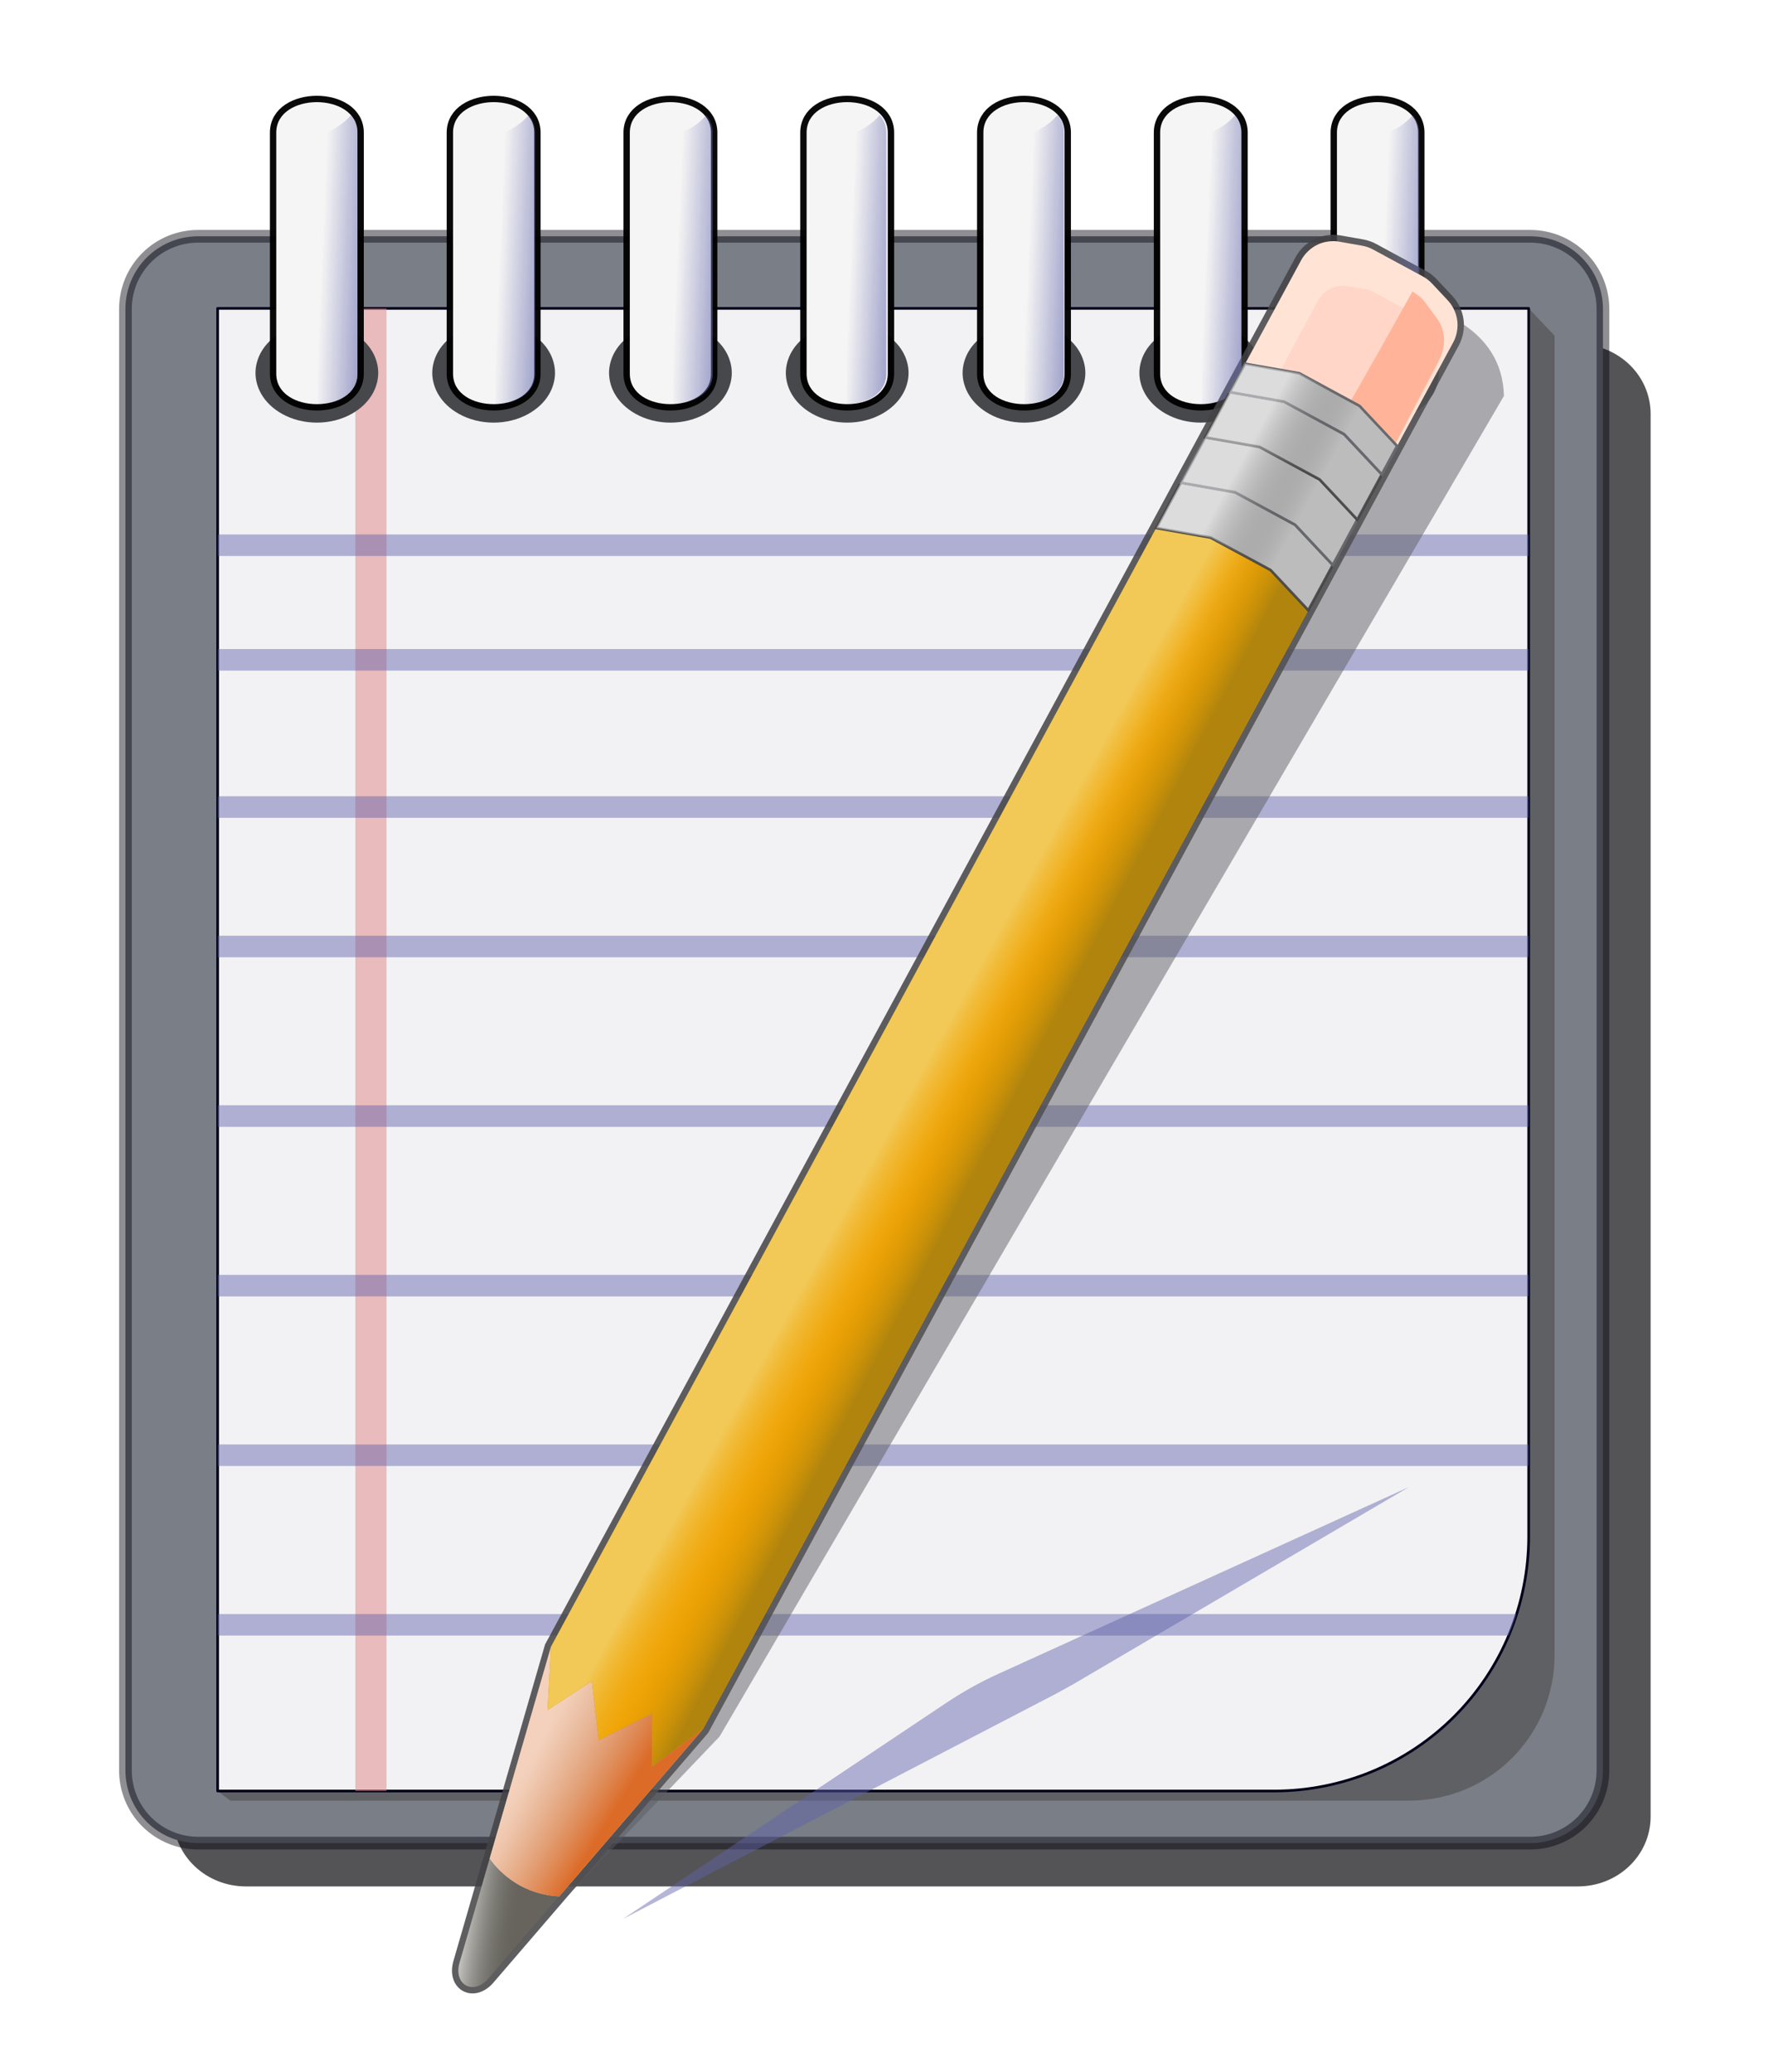 <?xml version="1.0" encoding="UTF-8" standalone="no"?>
<!-- Created with Inkscape (http://www.inkscape.org/) -->

<svg
   xmlns:dc="http://purl.org/dc/elements/1.1/"
   xmlns:cc="http://creativecommons.org/ns#"
   xmlns:rdf="http://www.w3.org/1999/02/22-rdf-syntax-ns#"
   xmlns:svg="http://www.w3.org/2000/svg"
   xmlns="http://www.w3.org/2000/svg"
   xmlns:xlink="http://www.w3.org/1999/xlink"
   xmlns:sodipodi="http://sodipodi.sourceforge.net/DTD/sodipodi-0.dtd"
   xmlns:inkscape="http://www.inkscape.org/namespaces/inkscape"
   id="svg6568"
   version="1.1"
   inkscape:version="0.91 r13725"
   xml:space="preserve"
   width="838.22"
   height="979.481"
   viewBox="0 0 838.22 979.481"
   sodipodi:docname="Vista-kate.svg"><title
     id="title28481">Vista-kate</title><defs
     id="defs6572"><linearGradient
       inkscape:collect="always"
       id="linearGradient29386"><stop
         style="stop-color:#fcfcfc;stop-opacity:0.5"
         offset="0"
         id="stop29388" /><stop
         style="stop-color:#0a0a0a;stop-opacity:0"
         offset="1"
         id="stop29390" /></linearGradient><linearGradient
       id="linearGradient29242"
       inkscape:collect="always"><stop
         id="stop29244"
         offset="0"
         style="stop-color:#dc6b28;stop-opacity:1" /><stop
         id="stop29246"
         offset="1"
         style="stop-color:#dda985;stop-opacity:0;" /></linearGradient><linearGradient
       inkscape:collect="always"
       id="linearGradient29194"><stop
         style="stop-color:#dad9d6;stop-opacity:1"
         offset="0"
         id="stop29196" /><stop
         style="stop-color:#66645d;stop-opacity:0;"
         offset="1"
         id="stop29198" /></linearGradient><linearGradient
       id="linearGradient29173"
       inkscape:collect="always"><stop
         id="stop29175"
         offset="0"
         style="stop-color:#b1850d;stop-opacity:1" /><stop
         id="stop29177"
         offset="1"
         style="stop-color:#f0a302;stop-opacity:0;" /></linearGradient><linearGradient
       inkscape:collect="always"
       id="linearGradient29135"><stop
         style="stop-color:#f2c856;stop-opacity:1"
         offset="0"
         id="stop29137" /><stop
         style="stop-color:#f0a302;stop-opacity:0;"
         offset="1"
         id="stop29139" /></linearGradient><linearGradient
       inkscape:collect="always"
       id="linearGradient29112"><stop
         style="stop-color:#f4d1bc;stop-opacity:1"
         offset="0"
         id="stop29114" /><stop
         style="stop-color:#dda985;stop-opacity:0;"
         offset="1"
         id="stop29116" /></linearGradient><linearGradient
       inkscape:collect="always"
       id="linearGradient28862"><stop
         style="stop-color:#6063aa;stop-opacity:1;"
         offset="0"
         id="stop28864" /><stop
         style="stop-color:#6063aa;stop-opacity:0;"
         offset="1"
         id="stop28866" /></linearGradient><linearGradient
       inkscape:collect="always"
       xlink:href="#linearGradient28862"
       id="linearGradient28880"
       x1="-93.183"
       y1="468.475"
       x2="-120.85"
       y2="469.679"
       gradientUnits="userSpaceOnUse" /><linearGradient
       gradientTransform="translate(67.2,5.5742997e-6)"
       inkscape:collect="always"
       xlink:href="#linearGradient28862"
       id="linearGradient28880-1"
       x1="-93.183"
       y1="468.475"
       x2="-120.85"
       y2="469.679"
       gradientUnits="userSpaceOnUse" /><linearGradient
       gradientTransform="translate(134.4,5.5742997e-6)"
       inkscape:collect="always"
       xlink:href="#linearGradient28862"
       id="linearGradient28880-11"
       x1="-93.183"
       y1="468.475"
       x2="-120.85"
       y2="469.679"
       gradientUnits="userSpaceOnUse" /><linearGradient
       gradientTransform="translate(200,5.5742997e-6)"
       inkscape:collect="always"
       xlink:href="#linearGradient28862"
       id="linearGradient28880-2"
       x1="-93.183"
       y1="468.475"
       x2="-120.85"
       y2="469.679"
       gradientUnits="userSpaceOnUse" /><linearGradient
       gradientTransform="translate(267.2,5.5742997e-6)"
       inkscape:collect="always"
       xlink:href="#linearGradient28862"
       id="linearGradient28880-7"
       x1="-93.183"
       y1="468.475"
       x2="-120.85"
       y2="469.679"
       gradientUnits="userSpaceOnUse" /><linearGradient
       gradientTransform="translate(334.4,5.5742997e-6)"
       inkscape:collect="always"
       xlink:href="#linearGradient28862"
       id="linearGradient28880-9"
       x1="-93.183"
       y1="468.475"
       x2="-120.85"
       y2="469.679"
       gradientUnits="userSpaceOnUse" /><linearGradient
       gradientTransform="translate(401.6,5.5742997e-6)"
       inkscape:collect="always"
       xlink:href="#linearGradient28862"
       id="linearGradient28880-75"
       x1="-93.183"
       y1="468.475"
       x2="-120.85"
       y2="469.679"
       gradientUnits="userSpaceOnUse" /><filter
       style="color-interpolation-filters:sRGB"
       inkscape:label="Blur"
       id="filter29065"><feGaussianBlur
         stdDeviation="12.509 10.95"
         result="fbSourceGraphic"
         id="feGaussianBlur29067" /><feColorMatrix
         result="fbSourceGraphicAlpha"
         in="fbSourceGraphic"
         values="0 0 0 -1 0 0 0 0 -1 0 0 0 0 -1 0 0 0 0 1 0"
         id="feColorMatrix29069" /><feGaussianBlur
         id="feGaussianBlur29071"
         stdDeviation="12.51 10.95"
         result="blur"
         in="fbSourceGraphic" /></filter><filter
       style="color-interpolation-filters:sRGB"
       inkscape:label="Blur"
       id="filter29081"><feGaussianBlur
         stdDeviation="5.218 5.22"
         result="blur"
         id="feGaussianBlur29083" /></filter><filter
       style="color-interpolation-filters:sRGB"
       inkscape:label="Blur"
       id="filter29085"><feGaussianBlur
         stdDeviation="5.22 5.22"
         result="blur"
         id="feGaussianBlur29087" /></filter><linearGradient
       inkscape:collect="always"
       xlink:href="#linearGradient29112"
       id="linearGradient29118"
       x1="-41.546"
       y1="-106.882"
       x2="35.125"
       y2="-135.793"
       gradientUnits="userSpaceOnUse" /><linearGradient
       inkscape:collect="always"
       xlink:href="#linearGradient29135"
       id="linearGradient29141"
       x1="68.662"
       y1="88.221"
       x2="91.701"
       y2="75.51"
       gradientUnits="userSpaceOnUse" /><linearGradient
       gradientTransform="translate(0,3.8742996e-6)"
       inkscape:collect="always"
       xlink:href="#linearGradient29173"
       id="linearGradient29141-8"
       x1="102.165"
       y1="72.321"
       x2="79.776"
       y2="84.027"
       gradientUnits="userSpaceOnUse" /><linearGradient
       inkscape:collect="always"
       xlink:href="#linearGradient29194"
       id="linearGradient29200"
       x1="-69.041"
       y1="-166.895"
       x2="-47.753"
       y2="-170.107"
       gradientUnits="userSpaceOnUse" /><filter
       style="color-interpolation-filters:sRGB"
       inkscape:label="Blur"
       id="filter29208"><feGaussianBlur
         stdDeviation="5.22 5.22"
         result="blur"
         id="feGaussianBlur29210" /></filter><linearGradient
       gradientTransform="translate(0,3.8742998e-6)"
       inkscape:collect="always"
       xlink:href="#linearGradient29242"
       id="linearGradient29118-5"
       x1="-8.62"
       y1="-121.337"
       x2="-40.363"
       y2="-101.662"
       gradientUnits="userSpaceOnUse" /><filter
       style="color-interpolation-filters:sRGB"
       inkscape:label="Blur"
       id="filter29309"><feGaussianBlur
         stdDeviation="1.312 1.57"
         result="blur"
         id="feGaussianBlur29311" /></filter><filter
       style="color-interpolation-filters:sRGB"
       inkscape:label="Blur"
       id="filter29349"><feGaussianBlur
         stdDeviation="1.833 2.87"
         result="blur"
         id="feGaussianBlur29351" /></filter><linearGradient
       inkscape:collect="always"
       xlink:href="#linearGradient29386"
       id="linearGradient29392"
       x1="221.864"
       y1="377.167"
       x2="247.906"
       y2="362.97"
       gradientUnits="userSpaceOnUse" /><filter
       style="color-interpolation-filters:sRGB"
       inkscape:label="Blur"
       id="filter29430"><feGaussianBlur
         stdDeviation="1.83 2.87"
         result="blur"
         id="feGaussianBlur29432" /></filter><filter
       style="color-interpolation-filters:sRGB"
       inkscape:label="Blur"
       id="filter29434"><feGaussianBlur
         stdDeviation="1.83 2.87"
         result="blur"
         id="feGaussianBlur29436" /></filter><filter
       style="color-interpolation-filters:sRGB"
       inkscape:label="Blur"
       id="filter29510"><feGaussianBlur
         stdDeviation="1.83 2.093"
         result="blur"
         id="feGaussianBlur29512" /></filter></defs><sodipodi:namedview
     pagecolor="#ffffff"
     bordercolor="#666666"
     borderopacity="1"
     objecttolerance="10"
     gridtolerance="10"
     guidetolerance="10"
     inkscape:pageopacity="0"
     inkscape:pageshadow="2"
     inkscape:window-width="1728"
     inkscape:window-height="1089"
     id="namedview6570"
     showgrid="false"
     fit-margin-top="0"
     fit-margin-left="0"
     fit-margin-right="0"
     fit-margin-bottom="0"
     inkscape:zoom="0.352203"
     inkscape:cx="-440.0528"
     inkscape:cy="461.40166"
     inkscape:window-x="-8"
     inkscape:window-y="-8"
     inkscape:window-maximized="1"
     inkscape:current-layer="g6576" /><g
     id="g6576"
     inkscape:groupmode="layer"
     inkscape:label="Lanchakon"
     transform="matrix(1.25,0,0,-1.25,291.493,666.784)"><g
       id="g6578" /><g
       id="g29514"
       transform="translate(9.6,-27.2)"><path
         d="m -177.313,-126.334 c 0,-3.499 0.75,-7.04 2.17,-10.27 1.421,-3.231 3.512,-6.152 6.077,-8.563 2.565,-2.413 5.604,-4.316 8.891,-5.596 3.289,-1.28 6.827,-1.935 10.33,-1.935 l 503.878,0 c 3.503,0 7.04,0.655 10.329,1.935 3.288,1.28 6.326,3.183 8.892,5.596 2.564,2.411 4.656,5.332 6.076,8.563 1.42,3.23 2.17,6.771 2.17,10.27 l 0,530.473 c 0,3.499 -0.75,7.04 -2.17,10.27 -1.42,3.232 -3.512,6.152 -6.076,8.564 -2.566,2.413 -5.604,4.316 -8.892,5.595 -3.289,1.28 -6.826,1.936 -10.329,1.936 l -503.878,0 c -3.503,0 -7.041,-0.656 -10.33,-1.936 -3.287,-1.279 -6.326,-3.182 -8.891,-5.595 -2.565,-2.412 -4.656,-5.332 -6.077,-8.564 -1.42,-3.23 -2.17,-6.771 -2.17,-10.27 l 0,-530.473 z"
         style="fill:#434446;fill-opacity:0.908;stroke:none;stroke-width:1;stroke-linecap:butt;stroke-linejoin:miter;stroke-miterlimit:10;stroke-dasharray:none;stroke-opacity:1;filter:url(#filter29081)"
         id="path28593"
         inkscape:connector-curvature="0" /><path
         d="m -195.352,-108.858 c 0,-3.572 0.715,-7.183 2.091,-10.511 1.376,-3.327 3.414,-6.37 5.954,-8.911 2.54,-2.54 5.584,-4.578 8.911,-5.954 3.327,-1.376 6.939,-2.091 10.511,-2.091 l 503.878,0 c 3.573,0 7.184,0.715 10.512,2.091 3.327,1.376 6.37,3.414 8.911,5.954 2.54,2.541 4.578,5.584 5.954,8.911 1.376,3.328 2.091,6.939 2.091,10.511 l 0,552.666 c 0,3.573 -0.715,7.184 -2.091,10.511 -1.376,3.328 -3.414,6.371 -5.954,8.911 -2.541,2.541 -5.584,4.579 -8.911,5.955 -3.328,1.376 -6.939,2.09 -10.512,2.09 l -503.878,0 c -3.572,0 -7.184,-0.714 -10.511,-2.09 -3.327,-1.376 -6.371,-3.414 -8.911,-5.955 -2.54,-2.54 -4.578,-5.583 -5.954,-8.911 -1.376,-3.327 -2.091,-6.938 -2.091,-10.511 l 0,-552.666 z"
         style="fill:#7a7e87;fill-opacity:1;stroke:#00000d;stroke-width:4.8;stroke-linecap:butt;stroke-linejoin:miter;stroke-miterlimit:10;stroke-dasharray:none;stroke-opacity:0.443"
         id="path28613"
         inkscape:connector-curvature="0" /><path
         d="m -160.481,-116.623 0,560.639 495.858,0 9.789,-10.321 0,-499.03 c 0,-7.145 -1.429,-14.368 -4.181,-21.023 -2.753,-6.655 -6.828,-12.741 -11.909,-17.822 -5.08,-5.081 -11.167,-9.156 -17.822,-11.908 -6.654,-2.753 -13.877,-4.182 -21.022,-4.182 l -445.919,0 -4.794,3.647 z"
         style="fill:#5f6063;fill-opacity:1;stroke:none;stroke-width:1;stroke-linecap:butt;stroke-linejoin:miter;stroke-miterlimit:10;stroke-dasharray:none;stroke-opacity:1;filter:url(#filter29085)"
         id="path28595"
         inkscape:connector-curvature="0" /><path
         d="m 239.242,-116.623 c 12.503,0 25.143,2.501 36.789,7.318 11.646,4.816 22.297,11.948 31.189,20.839 8.891,8.892 16.023,19.543 20.839,31.189 4.817,11.646 7.318,24.286 7.318,36.79 l 0,464.503 -495.858,0 0,-560.639 399.723,0 z"
         style="fill:#f2f2f5;fill-opacity:1;stroke:#00001b;stroke-width:1;stroke-linecap:round;stroke-linejoin:round;stroke-miterlimit:10;stroke-dasharray:none;stroke-opacity:1;filter:url(#filter29510)"
         id="path28619"
         inkscape:connector-curvature="0" /><g
         style="fill:#e28b8b;fill-opacity:0.535;stroke:none"
         transform="translate(-212.5,-230.379)"
         id="g28621"><path
           inkscape:connector-curvature="0"
           id="path28623"
           style="fill:#e28b8b;fill-opacity:0.535;stroke:none;stroke-width:1;stroke-linecap:butt;stroke-linejoin:miter;stroke-miterlimit:10;stroke-dasharray:none;stroke-opacity:1"
           d="m 104.093,113.756 11.806,0 0,560.639 -11.806,0 0,-560.639 z" /></g><g
         style="fill:#6063aa;fill-opacity:0.461;stroke:none"
         id="g28766"><path
           inkscape:connector-curvature="0"
           id="path28601"
           style="fill:#6063aa;fill-opacity:0.461;stroke:none;stroke-width:1;stroke-linecap:butt;stroke-linejoin:miter;stroke-miterlimit:10;stroke-dasharray:none;stroke-opacity:1"
           d="m -160.481,6.281 495.858,0 0,8.145 -495.858,0 0,-8.145 z" /><path
           inkscape:connector-curvature="0"
           id="path28603"
           style="fill:#6063aa;fill-opacity:0.461;stroke:none;stroke-width:1;stroke-linecap:butt;stroke-linejoin:miter;stroke-miterlimit:10;stroke-dasharray:none;stroke-opacity:1"
           d="m -160.481,70.403 495.858,0 0,8.146 -495.858,0 0,-8.146 z" /><path
           inkscape:connector-curvature="0"
           id="path28605"
           style="fill:#6063aa;fill-opacity:0.461;stroke:none;stroke-width:1;stroke-linecap:butt;stroke-linejoin:miter;stroke-miterlimit:10;stroke-dasharray:none;stroke-opacity:1"
           d="m -160.481,134.526 495.858,0 0,8.145 -495.858,0 0,-8.145 z" /><path
           inkscape:connector-curvature="0"
           id="path28607"
           style="fill:#6063aa;fill-opacity:0.461;stroke:none;stroke-width:1;stroke-linecap:butt;stroke-linejoin:miter;stroke-miterlimit:10;stroke-dasharray:none;stroke-opacity:1"
           d="m -160.481,198.649 495.858,0 0,8.145 -495.858,0 0,-8.145 z" /><path
           inkscape:connector-curvature="0"
           id="path28609"
           style="fill:#6063aa;fill-opacity:0.461;stroke:none;stroke-width:1;stroke-linecap:butt;stroke-linejoin:miter;stroke-miterlimit:10;stroke-dasharray:none;stroke-opacity:1"
           d="m -160.481,307.046 495.858,0 0,8.145 -495.858,0 0,-8.145 z" /><path
           inkscape:connector-curvature="0"
           id="path28611"
           style="fill:#6063aa;fill-opacity:0.461;stroke:none;stroke-width:1;stroke-linecap:butt;stroke-linejoin:miter;stroke-miterlimit:10;stroke-dasharray:none;stroke-opacity:1"
           d="m -160.481,350.385 495.858,0 0,8.145 -495.858,0 0,-8.145 z" /><path
           inkscape:connector-curvature="0"
           id="path28615"
           style="fill:#6063aa;fill-opacity:0.461;stroke:none;stroke-width:1;stroke-linecap:butt;stroke-linejoin:miter;stroke-miterlimit:10;stroke-dasharray:none;stroke-opacity:1"
           d="m -160.481,-57.842 488.304,0 c 0.281,0.667 0.555,1.337 0.821,2.01 0.533,1.347 1.034,2.705 1.505,4.074 0.236,0.685 0.464,1.372 0.683,2.061 l -491.313,0 0,-8.145 z" /><path
           inkscape:connector-curvature="0"
           id="path28617"
           style="fill:#6063aa;fill-opacity:0.461;stroke:none;stroke-width:1;stroke-linecap:butt;stroke-linejoin:miter;stroke-miterlimit:10;stroke-dasharray:none;stroke-opacity:1"
           d="m -160.481,251.379 495.858,0 0,8.146 -495.858,0 0,-8.146 z" /></g><path
         d="m -99.742,419.621 c 0,2.754 -0.792,5.509 -2.149,7.903 -1.804,3.183 -4.607,5.728 -7.812,7.536 -4,2.257 -8.625,3.365 -13.25,3.365 -4.626,0 -9.251,-1.108 -13.251,-3.365 -3.205,-1.808 -6.007,-4.353 -7.812,-7.536 -1.357,-2.394 -2.149,-5.149 -2.149,-7.903 0,-2.754 0.792,-5.509 2.149,-7.903 1.805,-3.182 4.607,-5.728 7.812,-7.536 4,-2.257 8.625,-3.365 13.251,-3.365 4.625,0 9.25,1.108 13.25,3.365 3.205,1.808 6.007,4.354 7.812,7.536 1.357,2.394 2.149,5.149 2.149,7.903 z"
         style="fill:#47484b;fill-opacity:1;stroke:none;stroke-width:1;stroke-linecap:butt;stroke-linejoin:miter;stroke-miterlimit:10;stroke-dasharray:none;stroke-opacity:1"
         id="path28545"
         inkscape:connector-curvature="0" /><path
         d="m -32.881,419.621 c 0,2.754 -0.792,5.509 -2.149,7.903 -1.804,3.183 -4.607,5.728 -7.812,7.536 -4,2.257 -8.625,3.365 -13.25,3.365 -4.626,0 -9.251,-1.108 -13.251,-3.365 -3.205,-1.808 -6.008,-4.353 -7.812,-7.536 -1.357,-2.394 -2.149,-5.149 -2.149,-7.903 0,-2.754 0.792,-5.509 2.149,-7.903 1.804,-3.182 4.607,-5.728 7.812,-7.536 4,-2.257 8.625,-3.365 13.251,-3.365 4.625,0 9.25,1.108 13.25,3.365 3.205,1.808 6.007,4.354 7.812,7.536 1.357,2.394 2.149,5.149 2.149,7.903 z"
         style="fill:#47484b;fill-opacity:1;stroke:none;stroke-width:1;stroke-linecap:butt;stroke-linejoin:miter;stroke-miterlimit:10;stroke-dasharray:none;stroke-opacity:1"
         id="path28551"
         inkscape:connector-curvature="0" /><path
         d="m 33.98,419.621 c 0,2.754 -0.792,5.509 -2.149,7.903 -1.804,3.183 -4.607,5.728 -7.812,7.536 -4,2.257 -8.625,3.365 -13.251,3.365 -4.625,0 -9.25,-1.108 -13.25,-3.365 -3.205,-1.808 -6.008,-4.353 -7.812,-7.536 -1.357,-2.394 -2.149,-5.149 -2.149,-7.903 0,-2.754 0.792,-5.509 2.149,-7.903 1.804,-3.182 4.607,-5.728 7.812,-7.536 4,-2.257 8.625,-3.365 13.25,-3.365 4.626,0 9.251,1.108 13.251,3.365 3.205,1.808 6.007,4.354 7.812,7.536 1.357,2.394 2.149,5.149 2.149,7.903 z"
         style="fill:#47484b;fill-opacity:1;stroke:none;stroke-width:1;stroke-linecap:butt;stroke-linejoin:miter;stroke-miterlimit:10;stroke-dasharray:none;stroke-opacity:1"
         id="path28557"
         inkscape:connector-curvature="0" /><path
         d="m 100.841,419.621 c 0,2.754 -0.792,5.509 -2.149,7.903 -1.805,3.183 -4.607,5.728 -7.812,7.536 -4,2.257 -8.625,3.365 -13.251,3.365 -4.625,0 -9.25,-1.108 -13.25,-3.365 -3.205,-1.808 -6.008,-4.353 -7.812,-7.536 -1.357,-2.394 -2.149,-5.149 -2.149,-7.903 0,-2.754 0.792,-5.509 2.149,-7.903 1.804,-3.182 4.607,-5.728 7.812,-7.536 4,-2.257 8.625,-3.365 13.25,-3.365 4.626,0 9.251,1.108 13.251,3.365 3.204,1.808 6.007,4.354 7.812,7.536 1.357,2.394 2.149,5.149 2.149,7.903 z"
         style="fill:#47484b;fill-opacity:1;stroke:none;stroke-width:1;stroke-linecap:butt;stroke-linejoin:miter;stroke-miterlimit:10;stroke-dasharray:none;stroke-opacity:1"
         id="path28563"
         inkscape:connector-curvature="0" /><path
         d="m 167.702,419.621 c 0,2.754 -0.792,5.509 -2.149,7.903 -1.805,3.183 -4.608,5.728 -7.812,7.536 -4,2.257 -8.625,3.365 -13.251,3.365 -4.625,0 -9.25,-1.108 -13.25,-3.365 -3.205,-1.808 -6.008,-4.353 -7.812,-7.536 -1.357,-2.394 -2.149,-5.149 -2.149,-7.903 0,-2.754 0.792,-5.509 2.149,-7.903 1.804,-3.182 4.607,-5.728 7.812,-7.536 4,-2.257 8.625,-3.365 13.25,-3.365 4.626,0 9.251,1.108 13.251,3.365 3.204,1.808 6.007,4.354 7.812,7.536 1.357,2.394 2.149,5.149 2.149,7.903 z"
         style="fill:#47484b;fill-opacity:1;stroke:none;stroke-width:1;stroke-linecap:butt;stroke-linejoin:miter;stroke-miterlimit:10;stroke-dasharray:none;stroke-opacity:1"
         id="path28569"
         inkscape:connector-curvature="0" /><path
         d="m 234.563,419.621 c 0,2.754 -0.792,5.509 -2.149,7.903 -1.805,3.183 -4.608,5.728 -7.813,7.536 -3.999,2.257 -8.624,3.365 -13.25,3.365 -4.625,0 -9.25,-1.108 -13.25,-3.365 -3.205,-1.808 -6.008,-4.353 -7.812,-7.536 -1.357,-2.394 -2.15,-5.149 -2.15,-7.903 0,-2.754 0.793,-5.509 2.15,-7.903 1.804,-3.182 4.607,-5.728 7.812,-7.536 4,-2.257 8.625,-3.365 13.25,-3.365 4.626,0 9.251,1.108 13.25,3.365 3.205,1.808 6.008,4.354 7.813,7.536 1.357,2.394 2.149,5.149 2.149,7.903 z"
         style="fill:#47484b;fill-opacity:1;stroke:none;stroke-width:1;stroke-linecap:butt;stroke-linejoin:miter;stroke-miterlimit:10;stroke-dasharray:none;stroke-opacity:1"
         id="path28575"
         inkscape:connector-curvature="0" /><path
         d="m 301.424,419.621 c 0,2.754 -0.792,5.509 -2.149,7.903 -1.805,3.183 -4.608,5.728 -7.813,7.536 -3.999,2.257 -8.624,3.365 -13.25,3.365 -4.625,0 -9.25,-1.108 -13.25,-3.365 -3.205,-1.808 -6.008,-4.353 -7.812,-7.536 -1.357,-2.394 -2.15,-5.149 -2.15,-7.903 0,-2.754 0.793,-5.509 2.15,-7.903 1.804,-3.182 4.607,-5.728 7.812,-7.536 4,-2.257 8.625,-3.365 13.25,-3.365 4.626,0 9.251,1.108 13.25,3.365 3.205,1.808 6.008,4.354 7.813,7.536 1.357,2.394 2.149,5.149 2.149,7.903 z"
         style="fill:#47484b;fill-opacity:1;stroke:none;stroke-width:1;stroke-linecap:butt;stroke-linejoin:miter;stroke-miterlimit:10;stroke-dasharray:none;stroke-opacity:1"
         id="path28581"
         inkscape:connector-curvature="0" /><g
         style="fill:#211005;fill-opacity:1;stroke:#000000;stroke-width:4.8;stroke-linecap:round;stroke-linejoin:round;stroke-miterlimit:4;stroke-dasharray:none;stroke-opacity:0.961;filter:url(#filter29309)"
         id="g29248-9"
         transform="translate(0,1.8742997e-6)"><path
           inkscape:connector-curvature="0"
           id="path28549-2"
           style="fill:#211005;fill-opacity:1;stroke:#000000;stroke-width:4.8;stroke-linecap:round;stroke-linejoin:round;stroke-miterlimit:4;stroke-dasharray:none;stroke-opacity:0.961"
           d="m -107.599,419.311 c 0,-15.354 -30.709,-15.354 -30.709,0 l 0,91.179 c 0,15.355 30.709,15.355 30.709,0 l 0,-91.179 z" /><path
           inkscape:connector-curvature="0"
           id="path28555-1"
           style="fill:#211005;fill-opacity:1;stroke:#000000;stroke-width:4.8;stroke-linecap:round;stroke-linejoin:round;stroke-miterlimit:4;stroke-dasharray:none;stroke-opacity:0.961"
           d="m -40.738,419.311 c 0,-15.354 -30.709,-15.354 -30.709,0 l 0,91.179 c 0,15.355 30.709,15.355 30.709,0 l 0,-91.179 z" /><path
           inkscape:connector-curvature="0"
           id="path28561-7"
           style="fill:#211005;fill-opacity:1;stroke:#000000;stroke-width:4.8;stroke-linecap:round;stroke-linejoin:round;stroke-miterlimit:4;stroke-dasharray:none;stroke-opacity:0.961"
           d="m 26.123,419.311 c 0,-15.354 -30.709,-15.354 -30.709,0 l 0,91.179 c 0,15.355 30.709,15.355 30.709,0 l 0,-91.179 z" /><path
           inkscape:connector-curvature="0"
           id="path28567-6"
           style="fill:#211005;fill-opacity:1;stroke:#000000;stroke-width:4.8;stroke-linecap:round;stroke-linejoin:round;stroke-miterlimit:4;stroke-dasharray:none;stroke-opacity:0.961"
           d="m 92.984,419.311 c 0,-15.354 -30.709,-15.354 -30.709,0 l 0,91.179 c 0,15.355 30.709,15.355 30.709,0 l 0,-91.179 z" /><path
           inkscape:connector-curvature="0"
           id="path28573-9"
           style="fill:#211005;fill-opacity:1;stroke:#000000;stroke-width:4.8;stroke-linecap:round;stroke-linejoin:round;stroke-miterlimit:4;stroke-dasharray:none;stroke-opacity:0.961"
           d="m 159.845,419.311 c 0,-15.354 -30.709,-15.354 -30.709,0 l 0,91.179 c 0,15.355 30.709,15.355 30.709,0 l 0,-91.179 z" /><path
           inkscape:connector-curvature="0"
           id="path28579-0"
           style="fill:#211005;fill-opacity:1;stroke:#000000;stroke-width:4.8;stroke-linecap:round;stroke-linejoin:round;stroke-miterlimit:4;stroke-dasharray:none;stroke-opacity:0.961"
           d="m 226.706,419.311 c 0,-15.354 -30.709,-15.354 -30.709,0 l 0,91.179 c 0,15.355 30.709,15.355 30.709,0 l 0,-91.179 z" /><path
           inkscape:connector-curvature="0"
           id="path28585-9"
           style="fill:#211005;fill-opacity:1;stroke:#000000;stroke-width:4.8;stroke-linecap:round;stroke-linejoin:round;stroke-miterlimit:4;stroke-dasharray:none;stroke-opacity:0.961"
           d="m 293.567,419.311 c 0,-15.354 -30.709,-15.354 -30.709,0 l 0,91.179 c 0,15.355 30.709,15.355 30.709,0 l 0,-91.179 z" /></g><g
         id="g29248"><path
           inkscape:connector-curvature="0"
           id="path28549"
           style="fill:#f5f5f5;fill-opacity:1;stroke:none;stroke-width:1;stroke-linecap:butt;stroke-linejoin:miter;stroke-miterlimit:10;stroke-dasharray:none;stroke-opacity:1"
           d="m -107.599,419.311 c 0,-15.354 -30.709,-15.354 -30.709,0 l 0,91.179 c 0,15.355 30.709,15.355 30.709,0 l 0,-91.179 z" /><path
           inkscape:connector-curvature="0"
           id="path28555"
           style="fill:#f5f5f5;fill-opacity:1;stroke:none;stroke-width:1;stroke-linecap:butt;stroke-linejoin:miter;stroke-miterlimit:10;stroke-dasharray:none;stroke-opacity:1"
           d="m -40.738,419.311 c 0,-15.354 -30.709,-15.354 -30.709,0 l 0,91.179 c 0,15.355 30.709,15.355 30.709,0 l 0,-91.179 z" /><path
           inkscape:connector-curvature="0"
           id="path28561"
           style="fill:#f5f5f5;fill-opacity:1;stroke:none;stroke-width:1;stroke-linecap:butt;stroke-linejoin:miter;stroke-miterlimit:10;stroke-dasharray:none;stroke-opacity:1"
           d="m 26.123,419.311 c 0,-15.354 -30.709,-15.354 -30.709,0 l 0,91.179 c 0,15.355 30.709,15.355 30.709,0 l 0,-91.179 z" /><path
           inkscape:connector-curvature="0"
           id="path28567"
           style="fill:#f5f5f5;fill-opacity:1;stroke:none;stroke-width:1;stroke-linecap:butt;stroke-linejoin:miter;stroke-miterlimit:10;stroke-dasharray:none;stroke-opacity:1"
           d="m 92.984,419.311 c 0,-15.354 -30.709,-15.354 -30.709,0 l 0,91.179 c 0,15.355 30.709,15.355 30.709,0 l 0,-91.179 z" /><path
           inkscape:connector-curvature="0"
           id="path28573"
           style="fill:#f5f5f5;fill-opacity:1;stroke:none;stroke-width:1;stroke-linecap:butt;stroke-linejoin:miter;stroke-miterlimit:10;stroke-dasharray:none;stroke-opacity:1"
           d="m 159.845,419.311 c 0,-15.354 -30.709,-15.354 -30.709,0 l 0,91.179 c 0,15.355 30.709,15.355 30.709,0 l 0,-91.179 z" /><path
           inkscape:connector-curvature="0"
           id="path28579"
           style="fill:#f5f5f5;fill-opacity:1;stroke:none;stroke-width:1;stroke-linecap:butt;stroke-linejoin:miter;stroke-miterlimit:10;stroke-dasharray:none;stroke-opacity:1"
           d="m 226.706,419.311 c 0,-15.354 -30.709,-15.354 -30.709,0 l 0,91.179 c 0,15.355 30.709,15.355 30.709,0 l 0,-91.179 z" /><path
           inkscape:connector-curvature="0"
           id="path28585"
           style="fill:#f5f5f5;fill-opacity:1;stroke:none;stroke-width:1;stroke-linecap:butt;stroke-linejoin:miter;stroke-miterlimit:10;stroke-dasharray:none;stroke-opacity:1"
           d="m 293.567,419.311 c 0,-15.354 -30.709,-15.354 -30.709,0 l 0,91.179 c 0,15.355 30.709,15.355 30.709,0 l 0,-91.179 z" /></g><path
         d="m 222.335,412.362 20.518,-3.614 22.729,-12.299 14.249,-15.2 5.794,10.706 -14.25,15.2 -22.728,12.299 -20.519,3.614 -5.793,-10.706 z m -9.27,-17.131 20.519,-3.614 22.728,-12.299 14.249,-15.2 9.27,17.131 -14.249,15.2 -22.729,12.299 -20.518,3.614 -9.27,-17.131 z m -9.27,-17.131 20.519,-3.614 22.728,-12.299 14.25,-15.2 9.269,17.131 -14.249,15.2 -22.728,12.299 -20.519,3.614 -9.27,-17.131 z m -9.27,-17.131 20.519,-3.614 22.729,-12.299 14.249,-15.2 9.27,17.131 -14.25,15.2 -22.728,12.299 -20.519,3.614 -9.27,-17.131 z m -252.132,-503.19 c 1.492,-2.079 3.223,-3.985 5.192,-5.72 3.939,-3.469 8.438,-5.903 13.496,-7.303 2.53,-0.7 5.072,-1.106 7.629,-1.217 l 54.369,63.228 -19.317,-14.199 0,20.033 -20.124,-10.037 -2.605,22.336 -16.77,-10.959 1.319,23.938 -23.189,-80.1 z m 26.317,-14.24 -26.661,-31.006 c -5.736,-6.67 -13.473,-2.483 -11.027,5.967 l 11.371,39.279 c 1.492,-2.079 3.223,-3.985 5.192,-5.72 3.939,-3.469 8.438,-5.903 13.496,-7.303 2.53,-0.7 5.072,-1.106 7.629,-1.217 z m -3.128,94.34 -1.319,-23.938 16.77,10.959 2.605,-22.336 20.124,10.037 0,-20.033 19.317,14.199 228.943,423.089 -14.249,15.2 -22.729,12.299 -20.519,3.614 -228.943,-423.09 z m 341.245,493.258 c 0.669,1.237 1.138,2.581 1.408,4.031 0.538,2.902 0.178,5.687 -1.081,8.357 -0.629,1.334 -1.424,2.514 -2.386,3.541 l -5.955,6.352 c -0.252,0.268 -0.514,0.526 -0.787,0.774 -0.546,0.496 -1.129,0.945 -1.748,1.348 -0.309,0.201 -0.625,0.389 -0.949,0.564 l -18.809,10.178 c -0.324,0.175 -0.654,0.337 -0.992,0.486 -0.675,0.298 -1.369,0.54 -2.083,0.726 -0.357,0.093 -0.717,0.171 -1.079,0.235 l -8.575,1.51 c -1.385,0.244 -2.809,0.264 -4.27,0.061 -2.923,-0.406 -5.452,-1.629 -7.586,-3.667 -1.067,-1.019 -1.936,-2.147 -2.605,-3.383 l -21.202,-39.182 20.519,-3.614 22.728,-12.299 14.25,-15.2 21.202,39.182 z"
         style="fill:#434346;fill-opacity:0.89;stroke:#434345;stroke-width:4.8;stroke-linecap:round;stroke-linejoin:round;stroke-miterlimit:10;stroke-dasharray:none;stroke-opacity:0.855"
         id="path28541-7-7"
         inkscape:connector-curvature="0" /><path
         d="m 326.016,410.9 -296.667,-506.937 -87.3,-91.43 366.319,626.901 c 11.474,-6.806 17.357,-16.317 17.648,-28.534 z"
         style="opacity:0.695;fill:#5b5d5f;fill-opacity:1;stroke:none;stroke-width:1;stroke-linecap:butt;stroke-linejoin:miter;stroke-miterlimit:10;stroke-dasharray:none;stroke-opacity:1;filter:url(#filter29208)"
         id="path28597"
         inkscape:connector-curvature="0" /><path
         d="m -31.29,-156.461 -26.661,-31.006 c -5.736,-6.67 -13.473,-2.483 -11.027,5.967 l 11.371,39.279 c 1.492,-2.079 3.223,-3.985 5.192,-5.72 3.939,-3.469 8.438,-5.903 13.496,-7.303 2.53,-0.7 5.072,-1.106 7.629,-1.217 z"
         style="fill:#66645d;fill-opacity:1;stroke:none;stroke-width:1;stroke-linecap:butt;stroke-linejoin:miter;stroke-miterlimit:10;stroke-dasharray:none;stroke-opacity:1"
         id="path28527"
         inkscape:connector-curvature="0" /><path
         d="m -57.607,-142.221 c 1.492,-2.079 3.223,-3.985 5.192,-5.72 3.939,-3.469 8.438,-5.903 13.496,-7.303 2.53,-0.7 5.072,-1.106 7.629,-1.217 l 54.369,63.228 -19.317,-14.199 0,20.033 -20.124,-10.037 -2.605,22.336 -16.77,-10.959 1.319,23.938 -23.189,-80.1 z"
         style="fill:#dda985;fill-opacity:1;stroke:none;stroke-width:1;stroke-linecap:butt;stroke-linejoin:miter;stroke-miterlimit:10;stroke-dasharray:none;stroke-opacity:1"
         id="path28529"
         inkscape:connector-curvature="0" /><path
         d="m -34.418,-62.121 -1.319,-23.938 16.77,10.959 2.605,-22.336 20.124,10.037 0,-20.033 19.317,14.199 228.943,423.089 -14.249,15.2 -22.729,12.299 -20.519,3.614 -228.943,-423.09 z"
         style="fill:#f0a302;fill-opacity:1;stroke:none;stroke-width:1;stroke-linecap:butt;stroke-linejoin:miter;stroke-miterlimit:10;stroke-dasharray:none;stroke-opacity:1"
         id="path28531"
         inkscape:connector-curvature="0" /><g
         style="color:#000000;clip-rule:nonzero;display:inline;overflow:visible;visibility:visible;opacity:1;isolation:auto;mix-blend-mode:normal;color-interpolation:sRGB;color-interpolation-filters:linearRGB;solid-color:#000000;solid-opacity:1;fill:#6063aa;fill-opacity:0.461;fill-rule:nonzero;stroke:none;stroke-width:1;stroke-linecap:butt;stroke-linejoin:miter;stroke-miterlimit:10;stroke-dasharray:none;stroke-dashoffset:0;stroke-opacity:1;filter:url(#filter29065);color-rendering:auto;image-rendering:auto;shape-rendering:auto;text-rendering:auto;enable-background:accumulate"
         transform="translate(-212.5,-230.379)"
         id="g28587"><path
           inkscape:connector-curvature="0"
           id="path28589"
           style="color:#000000;clip-rule:nonzero;display:inline;overflow:visible;visibility:visible;isolation:auto;mix-blend-mode:normal;color-interpolation:sRGB;color-interpolation-filters:linearRGB;solid-color:#000000;solid-opacity:1;fill:#6063aa;fill-opacity:0.461;fill-rule:nonzero;stroke:none;stroke-width:1;stroke-linecap:butt;stroke-linejoin:miter;stroke-miterlimit:10;stroke-dasharray:none;stroke-dashoffset:0;stroke-opacity:1;color-rendering:auto;image-rendering:auto;shape-rendering:auto;text-rendering:auto;enable-background:accumulate"
           d="m 369.335,150.657 6.196,3.427 127.05,74.608 -155.383,-70.675 c -1.688,-0.768 -3.36,-1.57 -5.017,-2.407 -3.314,-1.672 -6.555,-3.476 -9.723,-5.412 -1.584,-0.967 -3.147,-1.966 -4.689,-2.997 L 205.279,65.37 369.335,150.657 Z" /></g><path
         d="m -122.495,407.8 c 7.521,0.15 14.896,3.987 14.896,11.511 l 0,91.179 c 0,2.669 -0.927,4.873 -2.46,6.614 -2.823,-3.393 -6.969,-5.999 -12.436,-7.82 l 0,-101.484 z"
         style="color:#000000;clip-rule:nonzero;display:inline;overflow:visible;visibility:visible;opacity:1;isolation:auto;mix-blend-mode:normal;color-interpolation:sRGB;color-interpolation-filters:linearRGB;solid-color:#000000;solid-opacity:1;fill:url(#linearGradient28880);fill-opacity:1;fill-rule:nonzero;stroke:none;stroke-width:1;stroke-linecap:butt;stroke-linejoin:miter;stroke-miterlimit:10;stroke-dasharray:none;stroke-dashoffset:0;stroke-opacity:1;color-rendering:auto;image-rendering:auto;shape-rendering:auto;text-rendering:auto;enable-background:accumulate"
         id="path28547"
         inkscape:connector-curvature="0" /><path
         d="m -55.295,407.8 c 7.521,0.15 14.896,3.987 14.896,11.511 l 0,91.179 c 0,2.669 -0.927,4.873 -2.46,6.614 -2.823,-3.393 -6.969,-5.999 -12.436,-7.82 l 0,-101.484 z"
         style="color:#000000;clip-rule:nonzero;display:inline;overflow:visible;visibility:visible;opacity:1;isolation:auto;mix-blend-mode:normal;color-interpolation:sRGB;color-interpolation-filters:linearRGB;solid-color:#000000;solid-opacity:1;fill:url(#linearGradient28880-1);fill-opacity:1;fill-rule:nonzero;stroke:none;stroke-width:1;stroke-linecap:butt;stroke-linejoin:miter;stroke-miterlimit:10;stroke-dasharray:none;stroke-dashoffset:0;stroke-opacity:1;color-rendering:auto;image-rendering:auto;shape-rendering:auto;text-rendering:auto;enable-background:accumulate"
         id="path28547-8"
         inkscape:connector-curvature="0" /><path
         d="m 11.905,407.8 c 7.521,0.15 14.896,3.987 14.896,11.511 l 0,91.179 c 0,2.669 -0.927,4.873 -2.46,6.614 -2.823,-3.393 -6.969,-5.999 -12.436,-7.82 l 0,-101.484 z"
         style="color:#000000;clip-rule:nonzero;display:inline;overflow:visible;visibility:visible;opacity:1;isolation:auto;mix-blend-mode:normal;color-interpolation:sRGB;color-interpolation-filters:linearRGB;solid-color:#000000;solid-opacity:1;fill:url(#linearGradient28880-11);fill-opacity:1;fill-rule:nonzero;stroke:none;stroke-width:1;stroke-linecap:butt;stroke-linejoin:miter;stroke-miterlimit:10;stroke-dasharray:none;stroke-dashoffset:0;stroke-opacity:1;color-rendering:auto;image-rendering:auto;shape-rendering:auto;text-rendering:auto;enable-background:accumulate"
         id="path28547-9"
         inkscape:connector-curvature="0" /><path
         d="m 77.505,407.8 c 7.521,0.15 14.896,3.987 14.896,11.511 l 0,91.179 c 0,2.669 -0.927,4.873 -2.46,6.614 -2.823,-3.393 -6.969,-5.999 -12.436,-7.82 l 0,-101.484 z"
         style="color:#000000;clip-rule:nonzero;display:inline;overflow:visible;visibility:visible;opacity:1;isolation:auto;mix-blend-mode:normal;color-interpolation:sRGB;color-interpolation-filters:linearRGB;solid-color:#000000;solid-opacity:1;fill:url(#linearGradient28880-2);fill-opacity:1;fill-rule:nonzero;stroke:none;stroke-width:1;stroke-linecap:butt;stroke-linejoin:miter;stroke-miterlimit:10;stroke-dasharray:none;stroke-dashoffset:0;stroke-opacity:1;color-rendering:auto;image-rendering:auto;shape-rendering:auto;text-rendering:auto;enable-background:accumulate"
         id="path28547-4"
         inkscape:connector-curvature="0" /><path
         d="m 144.705,407.8 c 7.521,0.15 14.896,3.987 14.896,11.511 l 0,91.179 c 0,2.669 -0.927,4.873 -2.46,6.614 -2.823,-3.393 -6.969,-5.999 -12.436,-7.82 l 0,-101.484 z"
         style="color:#000000;clip-rule:nonzero;display:inline;overflow:visible;visibility:visible;opacity:1;isolation:auto;mix-blend-mode:normal;color-interpolation:sRGB;color-interpolation-filters:linearRGB;solid-color:#000000;solid-opacity:1;fill:url(#linearGradient28880-7);fill-opacity:1;fill-rule:nonzero;stroke:none;stroke-width:1;stroke-linecap:butt;stroke-linejoin:miter;stroke-miterlimit:10;stroke-dasharray:none;stroke-dashoffset:0;stroke-opacity:1;color-rendering:auto;image-rendering:auto;shape-rendering:auto;text-rendering:auto;enable-background:accumulate"
         id="path28547-83"
         inkscape:connector-curvature="0" /><path
         d="m 211.905,407.8 c 7.521,0.15 14.896,3.987 14.896,11.511 l 0,91.179 c 0,2.669 -0.927,4.873 -2.46,6.614 -2.823,-3.393 -6.969,-5.999 -12.436,-7.82 l 0,-101.484 z"
         style="color:#000000;clip-rule:nonzero;display:inline;overflow:visible;visibility:visible;opacity:1;isolation:auto;mix-blend-mode:normal;color-interpolation:sRGB;color-interpolation-filters:linearRGB;solid-color:#000000;solid-opacity:1;fill:url(#linearGradient28880-9);fill-opacity:1;fill-rule:nonzero;stroke:none;stroke-width:1;stroke-linecap:butt;stroke-linejoin:miter;stroke-miterlimit:10;stroke-dasharray:none;stroke-dashoffset:0;stroke-opacity:1;color-rendering:auto;image-rendering:auto;shape-rendering:auto;text-rendering:auto;enable-background:accumulate"
         id="path28547-832"
         inkscape:connector-curvature="0" /><path
         d="m 279.105,407.8 c 7.521,0.15 14.896,3.987 14.896,11.511 l 0,91.179 c 0,2.669 -0.927,4.873 -2.46,6.614 -2.823,-3.393 -6.969,-5.999 -12.436,-7.82 l 0,-101.484 z"
         style="color:#000000;clip-rule:nonzero;display:inline;overflow:visible;visibility:visible;opacity:1;isolation:auto;mix-blend-mode:normal;color-interpolation:sRGB;color-interpolation-filters:linearRGB;solid-color:#000000;solid-opacity:1;fill:url(#linearGradient28880-75);fill-opacity:1;fill-rule:nonzero;stroke:none;stroke-width:1;stroke-linecap:butt;stroke-linejoin:miter;stroke-miterlimit:10;stroke-dasharray:none;stroke-dashoffset:0;stroke-opacity:1;color-rendering:auto;image-rendering:auto;shape-rendering:auto;text-rendering:auto;enable-background:accumulate"
         id="path28547-1"
         inkscape:connector-curvature="0" /><path
         d="m 306.827,431.137 c 0.669,1.237 1.138,2.581 1.408,4.031 0.538,2.902 0.178,5.687 -1.081,8.357 -0.629,1.334 -1.424,2.514 -2.386,3.541 l -5.955,6.352 c -0.252,0.268 -0.514,0.526 -0.787,0.774 -0.546,0.496 -1.129,0.945 -1.748,1.348 -0.309,0.201 -0.625,0.389 -0.949,0.564 l -18.809,10.178 c -0.324,0.175 -0.654,0.337 -0.992,0.486 -0.675,0.298 -1.369,0.54 -2.083,0.726 -0.357,0.093 -0.717,0.171 -1.079,0.235 l -8.575,1.51 c -1.385,0.244 -2.809,0.264 -4.27,0.061 -2.923,-0.406 -5.452,-1.629 -7.586,-3.667 -1.067,-1.019 -1.936,-2.147 -2.605,-3.383 l -21.202,-39.182 20.519,-3.614 22.728,-12.299 14.25,-15.2 21.202,39.182 z"
         style="fill:#ffe4d6;fill-opacity:1;stroke:none;stroke-width:2.4;stroke-linecap:round;stroke-linejoin:round;stroke-miterlimit:10;stroke-dasharray:none;stroke-opacity:1"
         id="path28539"
         inkscape:connector-curvature="0" /><path
         d="m -57.607,-142.221 c 1.492,-2.079 3.223,-3.985 5.192,-5.72 3.939,-3.469 8.438,-5.903 13.496,-7.303 2.53,-0.7 5.072,-1.106 7.629,-1.217 l 54.369,63.228 -19.317,-14.199 0,20.033 -20.124,-10.037 -2.605,22.336 -16.77,-10.959 1.319,23.938 -23.189,-80.1 z"
         style="fill:url(#linearGradient29118);fill-opacity:1;stroke:none;stroke-width:1;stroke-linecap:butt;stroke-linejoin:miter;stroke-miterlimit:10;stroke-dasharray:none;stroke-opacity:1"
         id="path28529-0"
         inkscape:connector-curvature="0" /><path
         d="m -34.418,-62.121 -1.319,-23.938 16.77,10.959 2.605,-22.336 20.124,10.037 0,-20.033 19.317,14.199 228.943,423.089 -14.249,15.2 -22.729,12.299 -20.519,3.614 -228.943,-423.09 z"
         style="fill:url(#linearGradient29141);fill-opacity:1;stroke:none;stroke-width:1;stroke-linecap:butt;stroke-linejoin:miter;stroke-miterlimit:10;stroke-dasharray:none;stroke-opacity:1"
         id="path28531-2"
         inkscape:connector-curvature="0" /><path
         d="m -34.418,-62.121 -1.319,-23.938 16.77,10.959 2.605,-22.336 20.124,10.037 0,-20.033 19.317,14.199 228.943,423.089 -14.249,15.2 -22.729,12.299 -20.519,3.614 -228.943,-423.09 z"
         style="fill:url(#linearGradient29141-8);fill-opacity:1;stroke:none;stroke-width:1;stroke-linecap:butt;stroke-linejoin:miter;stroke-miterlimit:10;stroke-dasharray:none;stroke-opacity:1"
         id="path28531-2-2"
         inkscape:connector-curvature="0" /><path
         d="m -31.29,-156.461 -26.661,-31.006 c -5.736,-6.67 -13.473,-2.483 -11.027,5.967 l 11.371,39.279 c 1.492,-2.079 3.223,-3.985 5.192,-5.72 3.939,-3.469 8.438,-5.903 13.496,-7.303 2.53,-0.7 5.072,-1.106 7.629,-1.217 z"
         style="fill:url(#linearGradient29200);fill-opacity:1;stroke:none;stroke-width:1;stroke-linecap:butt;stroke-linejoin:miter;stroke-miterlimit:10;stroke-dasharray:none;stroke-opacity:1"
         id="path28527-5"
         inkscape:connector-curvature="0" /><path
         d="m -57.607,-142.221 c 1.492,-2.079 3.223,-3.985 5.192,-5.72 3.939,-3.469 8.438,-5.903 13.496,-7.303 2.53,-0.7 5.072,-1.106 7.629,-1.217 l 54.369,63.228 -19.317,-14.199 0,20.033 -20.124,-10.037 -2.605,22.336 -16.77,-10.959 1.319,23.938 -23.189,-80.1 z"
         style="fill:url(#linearGradient29118-5);fill-opacity:1;stroke:none;stroke-width:1;stroke-linecap:butt;stroke-linejoin:miter;stroke-miterlimit:10;stroke-dasharray:none;stroke-opacity:1"
         id="path28529-0-8"
         inkscape:connector-curvature="0" /><path
         d="m 300.757,422.254 c 0.525,0.98 0.893,2.045 1.105,3.194 0.422,2.299 0.14,4.506 -0.849,6.621 -0.494,1.057 -1.118,1.992 -1.873,2.806 l -4.675,5.033 c -0.198,0.212 -0.404,0.417 -0.618,0.613 -0.429,0.393 -0.886,0.749 -1.372,1.068 -0.243,0.159 -0.491,0.308 -0.745,0.447 l -14.767,8.064 c -0.254,0.139 -0.513,0.267 -0.779,0.385 -0.53,0.236 -1.075,0.428 -1.635,0.575 -0.28,0.074 -0.563,0.136 -0.847,0.186 l -6.732,1.196 c -1.087,0.193 -2.205,0.209 -3.352,0.048 -2.295,-0.322 -4.28,-1.291 -5.956,-2.905 -0.838,-0.807 -1.52,-1.701 -2.045,-2.68 l -16.646,-31.045 16.11,-2.863 17.844,-9.745 11.188,-12.043 16.646,31.045 z"
         style="fill:#ffd6c7;fill-opacity:1;stroke:none;stroke-width:2.4;stroke-linecap:round;stroke-linejoin:round;stroke-miterlimit:10;stroke-dasharray:none;stroke-opacity:1;filter:url(#filter29434)"
         id="path28539-8"
         inkscape:connector-curvature="0" /><path
         inkscape:connector-curvature="0"
         id="path28539-3"
         d="m 291.414,450.427 c -8.051,-14.515 -16.23,-28.936 -24.423,-43.346 l 4.936,-3.405 10.976,-14.852 18.861,36.238 c 0.595,1.144 1.032,2.396 1.311,3.756 0.557,2.72 0.379,5.361 -0.536,7.926 -0.457,1.281 -1.056,2.423 -1.797,3.426 l -4.588,6.207 c -0.194,0.262 -0.396,0.514 -0.608,0.758 -0.424,0.487 -0.881,0.932 -1.368,1.335 -0.243,0.201 -0.492,0.389 -0.749,0.566 l -2.015,1.389 z"
         style="fill:#ffb499;fill-opacity:1;stroke:none;stroke-width:3;stroke-linecap:round;stroke-linejoin:round;stroke-miterlimit:10;stroke-dasharray:none;stroke-opacity:1;filter:url(#filter29430)" /><path
         d="m 194.525,360.969 20.519,-3.614 22.729,-12.299 14.249,-15.2 9.27,17.131 -14.25,15.2 -22.728,12.299 -20.519,3.614 -9.27,-17.131 z"
         style="fill:#bcbcbc;fill-opacity:1;stroke:#434346;stroke-width:1;stroke-linecap:butt;stroke-linejoin:miter;stroke-miterlimit:10;stroke-dasharray:none;stroke-opacity:0.875"
         id="path28533"
         inkscape:connector-curvature="0" /><path
         d="m 203.795,378.1 20.519,-3.614 22.728,-12.299 14.25,-15.2 9.269,17.131 -14.249,15.2 -22.728,12.299 -20.519,3.614 -9.27,-17.131 z"
         style="fill:#bcbcbc;fill-opacity:1;stroke:#696b70;stroke-width:1;stroke-linecap:butt;stroke-linejoin:miter;stroke-miterlimit:10;stroke-dasharray:none;stroke-opacity:1"
         id="path28535"
         inkscape:connector-curvature="0" /><path
         d="m 213.065,395.231 20.519,-3.614 22.728,-12.299 14.249,-15.2 9.27,17.131 -14.249,15.2 -22.729,12.299 -20.518,3.614 -9.27,-17.131 z"
         style="fill:#bcbcbc;fill-opacity:1;stroke:#434346;stroke-width:1;stroke-linecap:butt;stroke-linejoin:miter;stroke-miterlimit:10;stroke-dasharray:none;stroke-opacity:0.863"
         id="path28537"
         inkscape:connector-curvature="0" /><path
         d="m 222.335,412.362 20.518,-3.614 22.729,-12.299 14.249,-15.2 5.794,10.706 -14.25,15.2 -22.728,12.299 -20.519,3.614 -5.793,-10.706 z"
         style="fill:#bcbcbc;fill-opacity:1;stroke:#6b6d72;stroke-width:1;stroke-linecap:butt;stroke-linejoin:miter;stroke-miterlimit:10;stroke-dasharray:none;stroke-opacity:1"
         id="path28541"
         inkscape:connector-curvature="0" /><path
         d="m 222.335,412.362 20.518,-3.614 22.729,-12.299 14.249,-15.2 5.794,10.706 -14.25,15.2 -22.728,12.299 -20.519,3.614 -5.793,-10.706 z m -9.27,-17.131 20.519,-3.614 22.728,-12.299 14.249,-15.2 9.27,17.131 -14.249,15.2 -22.729,12.299 -20.518,3.614 -9.27,-17.131 z m -9.27,-17.131 20.519,-3.614 22.728,-12.299 14.25,-15.2 9.269,17.131 -14.249,15.2 -22.728,12.299 -20.519,3.614 -9.27,-17.131 z m -9.27,-17.131 20.519,-3.614 22.729,-12.299 14.249,-15.2 9.27,17.131 -14.25,15.2 -22.728,12.299 -20.519,3.614 -9.27,-17.131 z"
         style="fill:url(#linearGradient29392);fill-opacity:1;stroke:#434346;stroke-width:1;stroke-linecap:butt;stroke-linejoin:miter;stroke-miterlimit:10;stroke-dasharray:none;stroke-opacity:0.079"
         id="path28541-7"
         inkscape:connector-curvature="0" /></g></g></svg>